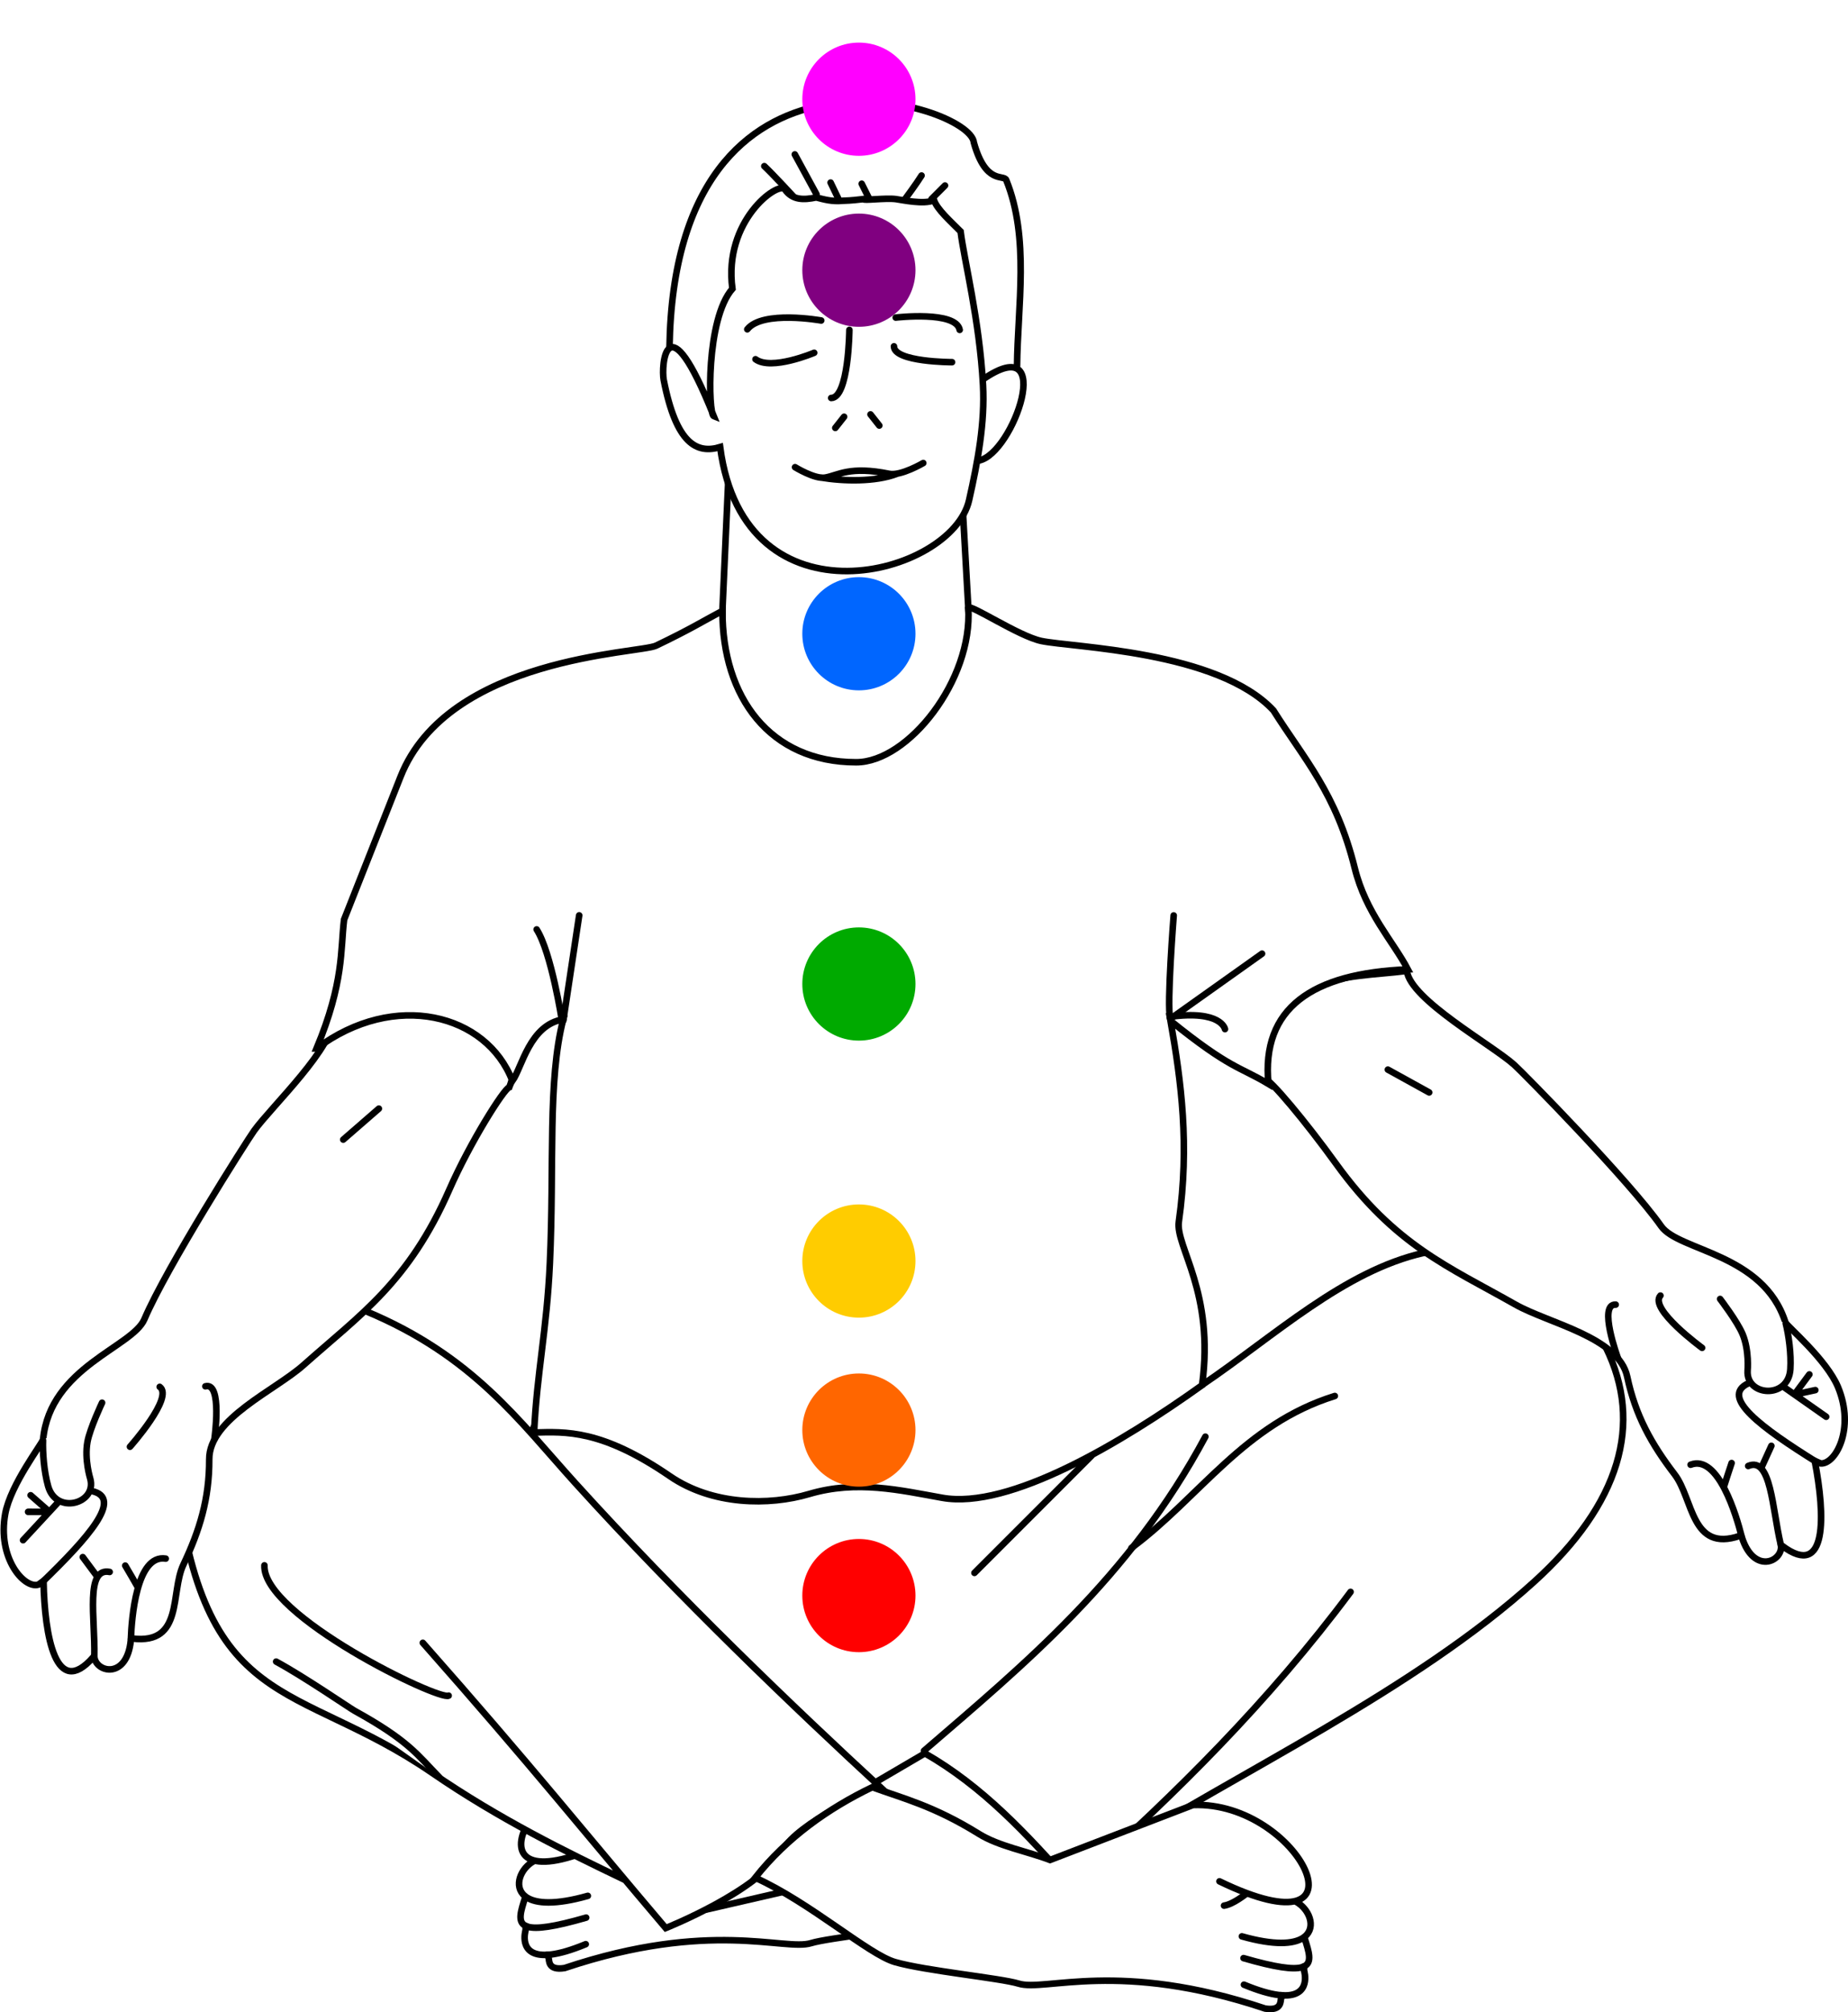 <?xml version="1.0" encoding="UTF-8" standalone="no"?>
<!-- Created with Inkscape (http://www.inkscape.org/) -->

<svg
   xmlns:dc="http://purl.org/dc/elements/1.1/"
   xmlns:cc="http://creativecommons.org/ns#"
   xmlns:rdf="http://www.w3.org/1999/02/22-rdf-syntax-ns#"
   xmlns:svg="http://www.w3.org/2000/svg"
   xmlns="http://www.w3.org/2000/svg"
   xmlns:sodipodi="http://sodipodi.sourceforge.net/DTD/sodipodi-0.dtd"
   xmlns:inkscape="http://www.inkscape.org/namespaces/inkscape"
   width="281.22"
   height="306.136"
   id="svg2"
   version="1.1"
   inkscape:version="0.48.4 r9939"
   sodipodi:docname="7 main chackra.svg"
   inkscape:export-filename="C:\Users\Vezixig\Pictures\Vector\7 main chackra.png"
   inkscape:export-xdpi="90"
   inkscape:export-ydpi="90">
  <defs
     id="defs4">
    <inkscape:path-effect
       effect="spiro"
       id="path-effect3818"
       is_visible="true" />
    <inkscape:path-effect
       effect="spiro"
       id="path-effect3814"
       is_visible="true" />
    <filter
       inkscape:collect="always"
       id="filter3949"
       x="-0.379"
       width="1.757"
       y="-0.379"
       height="1.757"
       color-interpolation-filters="sRGB">
      <feGaussianBlur
         inkscape:collect="always"
         stdDeviation="1.993"
         id="feGaussianBlur3951" />
    </filter>
  </defs>
  <sodipodi:namedview
     id="base"
     pagecolor="#ffffff"
     bordercolor="#666666"
     borderopacity="1.0"
     inkscape:pageopacity="0.0"
     inkscape:pageshadow="2"
     inkscape:zoom="0.9899495"
     inkscape:cx="347.34401"
     inkscape:cy="180.23836"
     inkscape:document-units="px"
     inkscape:current-layer="layer1"
     showgrid="false"
     showguides="true"
     inkscape:guide-bbox="true"
     inkscape:window-width="1600"
     inkscape:window-height="1137"
     inkscape:window-x="-8"
     inkscape:window-y="-8"
     inkscape:window-maximized="1"
     fit-margin-top="0"
     fit-margin-left="0"
     fit-margin-right="0"
     fit-margin-bottom="0" />
  <g
     inkscape:label="Ebene 1"
     inkscape:groupmode="layer"
     id="layer1"
     transform="translate(-173.156,-259.408)">
    <g
       id="g3293">
      <g
         id="g3211">
        <g
           id="g3085"
           transform="matrix(-1,0,0,1,624.748,-6.161)"
           style="fill:#ffffff">
          <path
             sodipodi:nodetypes="cccsccsscccccccc"
             inkscape:connector-curvature="0"
             id="path3087"
             d="m 358.73,545.612 c 23.794,11.517 12.279,-12.238 -4.02,-11.612 l -21.764,8.362 c -3.489,-1.333 -7.792,-2.084 -10.813,-3.962 -6.882,-4.279 -11.195,-6.602 -15.861,-8.309 -8.359,2.753 -14.859,8.465 -18.504,14.922 8.39,3.774 17.542,11.714 21.592,12.879 4.626,1.331 16.102,2.447 18.814,3.283 4.029,1.241 15.28,-3.662 37.502,3.788 2.6,0.421 2.306,-1.21 2.431,-1.547 l 0.208,-0.463 c 4.512,0.253 3.297,-3.732 3.296,-3.735 l -0.016,-0.657 c 1.302,-0.622 0.728,-2.271 0.111,-4.242 l 0.017,-0.307 c 1.786,-1.482 0.632,-4.257 -1.396,-5.333"
             style="fill:#ffffff;stroke:#000000;stroke-width:1px;stroke-linecap:round;stroke-linejoin:miter;stroke-opacity:1" />
          <g
             id="g3089"
             style="fill:#ffffff">
            <path
               sodipodi:nodetypes="cccc"
               inkscape:connector-curvature="0"
               id="path3091"
               d="m 362.455,561.333 c 2.231,0.924 3.936,1.398 5.237,1.563 m 0,0 c 0.218,0.028 0.425,0.047 0.621,0.058"
               style="fill:#ffffff;stroke:#000000;stroke-width:1px;stroke-linecap:round;stroke-linejoin:miter;stroke-opacity:1" />
            <path
               style="fill:#ffffff;stroke:#000000;stroke-width:1px;stroke-linecap:round;stroke-linejoin:miter;stroke-opacity:1"
               d="m 362.392,557.293 c 4.922,1.423 7.55,1.765 8.854,1.397 m 0,0 c 0.128,-0.036 0.244,-0.079 0.348,-0.129"
               id="path3093"
               inkscape:connector-curvature="0"
               sodipodi:nodetypes="cccc" />
            <path
               sodipodi:nodetypes="cc"
               inkscape:connector-curvature="0"
               id="path3095"
               d="m 362.14,553.981 c 4.963,1.406 7.834,1.17 9.274,0.255"
               style="fill:#ffffff;stroke:#000000;stroke-width:1px;stroke-linecap:round;stroke-linejoin:miter;stroke-opacity:1" />
            <path
               inkscape:connector-curvature="0"
               id="path3097"
               d="m 359.425,549.306 c 1.389,-0.189 3.409,-1.831 3.409,-1.831"
               style="fill:#ffffff;stroke:#000000;stroke-width:1px;stroke-linecap:round;stroke-linejoin:miter;stroke-opacity:1" />
          </g>
        </g>
        <path
           style="fill:#ffffff;stroke:#000000;stroke-width:1px;stroke-linecap:butt;stroke-linejoin:miter;stroke-opacity:1"
           d="m 280.487,549.938 11.914,-2.742 -4.217,-3.673 z"
           id="path3991"
           inkscape:connector-curvature="0"
           sodipodi:nodetypes="cccc" />
        <g
           id="g4058"
           style="fill:#ffffff">
          <g
             id="g4051"
             style="fill:#ffffff">
            <path
               style="fill:#ffffff;stroke:#000000;stroke-width:1px;stroke-linecap:round;stroke-linejoin:miter;stroke-opacity:1"
               d="m 313.905,526.136 c 8.735,5.002 15.403,12.145 22.476,20.14 l 5.257,-4.577 c 19.96,-12.683 46.793,-25.204 64.948,-41.637 13.148,-11.9 16.637,-24.075 10.964,-35.628 -6.862,-12.216 -17.079,-13.95 -27.694,-14.437 -12.157,2.719 -22.772,12.65 -33.682,20.045 l -100.352,3.504 -3.914,8.081 54.233,49.056 z"
               id="path4038"
               inkscape:connector-curvature="0"
               sodipodi:nodetypes="cccsccccccc" />
            <path
               style="fill:#ffffff;stroke:#000000;stroke-width:1px;stroke-linecap:round;stroke-linejoin:miter;stroke-opacity:1"
               d="m 356.584,477.964 c -11.504,21.483 -27.776,34.805 -42.82,47.788"
               id="path4044"
               inkscape:connector-curvature="0" />
            <path
               style="fill:#ffffff;stroke:#000000;stroke-width:1px;stroke-linecap:round;stroke-linejoin:miter;stroke-opacity:1"
               d="m 321.444,498.687 17.804,-17.804"
               id="path3971"
               inkscape:connector-curvature="0" />
            <path
               style="fill:#ffffff;stroke:#000000;stroke-width:1px;stroke-linecap:round;stroke-linejoin:miter;stroke-opacity:1"
               d="M 345.33,494.9 C 355.767,487.154 362.422,476.1 376.282,471.777"
               id="path3979"
               inkscape:connector-curvature="0"
               sodipodi:nodetypes="cc" />
            <path
               style="fill:#ffffff;stroke:#000000;stroke-width:1px;stroke-linecap:round;stroke-linejoin:miter;stroke-opacity:1"
               d="m 337.549,545.237 c 14.426,-12.865 28.658,-26.932 41.132,-43.66"
               id="path3977"
               inkscape:connector-curvature="0" />
          </g>
          <g
             id="g4046"
             style="fill:#ffffff">
            <path
               style="fill:#ffffff;stroke:#000000;stroke-width:1px;stroke-linecap:round;stroke-linejoin:miter;stroke-opacity:1"
               d="m 237.5,509.326 c 16.407,18.55 24.802,29.088 36.964,43.393 0,0 14.376,-5.702 17.857,-11.964 2.119,-3.812 13.655,-9.585 15,-9.286 -13.277,-12.25 -30.781,-28.955 -46.607,-46.429 -8.58,-9.473 -15.606,-19.399 -31.92,-26.183 -18.998,-2.549 -29.492,4.65 -28.974,24.473 4.181,37.072 18.228,31.459 39.08,45.773 10.254,7.038 20.474,12.046 29.326,16.282"
               id="path3965"
               inkscape:connector-curvature="0"
               sodipodi:nodetypes="ccscsccsc" />
            <path
               style="fill:#ffffff;stroke:#000000;stroke-width:1px;stroke-linecap:round;stroke-linejoin:miter;stroke-opacity:1"
               d="m 213.393,497.541 c -0.318,7.628 26.638,20.652 28.036,19.821"
               id="path3967"
               inkscape:connector-curvature="0"
               sodipodi:nodetypes="cc" />
            <path
               style="fill:#ffffff;stroke:#000000;stroke-width:1px;stroke-linecap:round;stroke-linejoin:miter;stroke-opacity:1"
               d="m 215.179,512.184 c 4.315,2.336 11.16,7.057 11.964,7.5 8.264,4.556 9.601,6.767 12.857,10.089"
               id="path3969"
               inkscape:connector-curvature="0"
               sodipodi:nodetypes="csc" />
          </g>
        </g>
        <g
           id="g3077"
           style="fill:#ffffff">
          <path
             style="fill:#ffffff;stroke:#000000;stroke-width:1px;stroke-linecap:round;stroke-linejoin:miter;stroke-opacity:1"
             d="m 358.73,545.612 c 23.794,11.517 12.279,-12.238 -4.02,-11.612 l -21.764,8.362 c -3.489,-1.333 -7.792,-2.084 -10.813,-3.962 -6.882,-4.279 -11.574,-5.402 -16.24,-7.109 -6.711,3.234 -12.975,7.658 -17.813,13.767 8.39,3.774 17.23,11.67 21.28,12.835 4.626,1.331 16.102,2.447 18.814,3.283 4.029,1.241 15.28,-3.662 37.502,3.788 2.6,0.421 2.306,-1.21 2.431,-1.547 l 0.208,-0.463 c 4.512,0.253 3.297,-3.732 3.296,-3.735 l -0.016,-0.657 c 1.302,-0.622 0.728,-2.271 0.111,-4.242 l 0.017,-0.307 c 1.786,-1.482 0.632,-4.257 -1.396,-5.333"
             id="path4001"
             inkscape:connector-curvature="0"
             sodipodi:nodetypes="cccsccsscccccccc" />
          <g
             id="g3069"
             style="fill:#ffffff">
            <path
               style="fill:#ffffff;stroke:#000000;stroke-width:1px;stroke-linecap:round;stroke-linejoin:miter;stroke-opacity:1"
               d="m 362.455,561.333 c 2.231,0.924 3.936,1.398 5.237,1.563 m 0,0 c 0.218,0.028 0.425,0.047 0.621,0.058"
               id="path3995"
               inkscape:connector-curvature="0"
               sodipodi:nodetypes="cccc" />
            <path
               sodipodi:nodetypes="cccc"
               inkscape:connector-curvature="0"
               id="path3997"
               d="m 362.392,557.293 c 4.922,1.423 7.55,1.765 8.854,1.397 m 0,0 c 0.128,-0.036 0.244,-0.079 0.348,-0.129"
               style="fill:#ffffff;stroke:#000000;stroke-width:1px;stroke-linecap:round;stroke-linejoin:miter;stroke-opacity:1" />
            <path
               style="fill:#ffffff;stroke:#000000;stroke-width:1px;stroke-linecap:round;stroke-linejoin:miter;stroke-opacity:1"
               d="m 362.14,553.981 c 4.963,1.406 7.834,1.17 9.274,0.255"
               id="path3999"
               inkscape:connector-curvature="0"
               sodipodi:nodetypes="cc" />
            <path
               style="fill:#ffffff;stroke:#000000;stroke-width:1px;stroke-linecap:round;stroke-linejoin:miter;stroke-opacity:1"
               d="m 359.425,549.306 c 1.389,-0.189 3.409,-1.831 3.409,-1.831"
               id="path4003"
               inkscape:connector-curvature="0" />
          </g>
        </g>
        <g
           id="g3995"
           style="fill:#ffffff">
          <path
             sodipodi:nodetypes="cscssc"
             inkscape:connector-curvature="0"
             id="path3834"
             d="m 279.047,320.612 c 0.002,-0.252 -4.013,-8.138 -4.009,-8.387 0.801,-50.742 45.832,-37.091 46.317,-31.114 1.809,6.474 4.56,4.784 4.924,5.682 3.585,8.835 1.728,19.202 1.644,28.366 -0.002,0.215 -6.506,3.396 -6.506,3.61"
             style="fill:#ffffff;stroke:#000000;stroke-width:1px;stroke-linecap:butt;stroke-linejoin:miter;stroke-opacity:1" />
          <path
             inkscape:connector-curvature="0"
             id="path3848"
             d="m 289.464,284.684 c 1.161,1.071 4.375,4.554 4.375,4.554"
             style="fill:#ffffff;stroke:#000000;stroke-width:1px;stroke-linecap:round;stroke-linejoin:miter;stroke-opacity:1" />
          <path
             inkscape:connector-curvature="0"
             id="path3850"
             d="m 294.107,282.898 3.304,6.071"
             style="fill:#ffffff;stroke:#000000;stroke-width:1px;stroke-linecap:round;stroke-linejoin:miter;stroke-opacity:1" />
          <path
             inkscape:connector-curvature="0"
             id="path3852"
             d="m 299.554,287.184 1.161,2.411"
             style="fill:#ffffff;stroke:#000000;stroke-width:1px;stroke-linecap:round;stroke-linejoin:miter;stroke-opacity:1" />
          <path
             inkscape:connector-curvature="0"
             id="path3854"
             d="m 304.286,287.362 1.071,2.143"
             style="fill:#ffffff;stroke:#000000;stroke-width:1px;stroke-linecap:round;stroke-linejoin:miter;stroke-opacity:1" />
          <path
             inkscape:connector-curvature="0"
             id="path3856"
             d="m 313.393,286.112 c -0.714,1.161 -2.5,3.571 -2.5,3.571"
             style="fill:#ffffff;stroke:#000000;stroke-width:1px;stroke-linecap:round;stroke-linejoin:miter;stroke-opacity:1" />
          <path
             inkscape:connector-curvature="0"
             id="path3858"
             d="m 316.964,287.63 -2.054,2.054"
             style="fill:#ffffff;stroke:#000000;stroke-width:1px;stroke-linecap:round;stroke-linejoin:miter;stroke-opacity:1" />
        </g>
        <g
           id="g4146"
           style="fill:#ffffff">
          <g
             id="g3981"
             style="fill:#ffffff">
            <path
               style="fill:#ffffff;stroke:#000000;stroke-width:1px;stroke-linecap:butt;stroke-linejoin:miter;stroke-opacity:1"
               d="m 283.979,332.502 -0.884,19.698 c -1.157,34.619 40.282,28.457 37.413,-0.357 l -0.795,-14.124"
               id="path3828"
               inkscape:connector-curvature="0"
               sodipodi:nodetypes="cccc" />
            <g
               id="g3969"
               style="fill:#ffffff">
              <path
                 sodipodi:nodetypes="cc"
                 inkscape:connector-curvature="0"
                 id="path3832"
                 d="m 322.728,317.127 c 11.286,-7.781 4.644,11.369 -0.616,12.344"
                 style="fill:#ffffff;stroke:#000000;stroke-width:1px;stroke-linecap:butt;stroke-linejoin:miter;stroke-opacity:1" />
              <path
                 sodipodi:nodetypes="ccccccsccsscsc"
                 inkscape:connector-curvature="0"
                 id="path3826"
                 d="m 281.765,322.697 c -0.836,-0.366 -1.201,-14.733 2.846,-19.362 -1.402,-10.375 6.941,-16.341 7.955,-15.152 1.165,1.724 2.927,1.657 4.798,1.263 1.209,0.307 2.372,0.658 4.041,0.505 0.857,-0.056 0.799,0.018 3.157,-0.253 -0.163,0.272 3.335,-0.206 4.925,0 0.839,0.109 4.261,0.874 5.802,0.172 0.501,1.415 2.419,3.112 4.047,4.752 0.548,4.404 2.874,13.456 3.409,23.36 0.308,5.697 -0.779,11.594 -2.119,17.527 -2.588,11.463 -34.173,19.964 -37.884,-8.085 -3.519,1.048 -6.675,-0.416 -8.586,-10.212 -0.41,-2.103 0.354,-12.7 7.611,5.486 z"
                 style="fill:#ffffff;stroke:#000000;stroke-width:1px;stroke-linecap:butt;stroke-linejoin:miter;stroke-opacity:1" />
              <path
                 d="m 298.047,332.056 c 3.431,0.579 8.321,0.687 11.586,-0.565 m -15.489,-1.01 c 0,0 3.01,1.863 4.609,1.578 1.979,-0.353 3.698,-1.791 9.723,-0.568 1.774,0.36 5.177,-1.641 5.177,-1.641"
                 style="fill:#ffffff;stroke:#000000;stroke-width:1px;stroke-linecap:round;stroke-linejoin:miter;stroke-opacity:1"
                 id="path3010"
                 inkscape:connector-curvature="0" />
              <path
                 inkscape:connector-curvature="0"
                 id="path3804"
                 d="m 286.875,309.505 c 2.321,-2.946 11.25,-1.339 11.25,-1.339"
                 style="fill:#ffffff;stroke:#000000;stroke-width:1px;stroke-linecap:round;stroke-linejoin:miter;stroke-opacity:1" />
              <path
                 inkscape:connector-curvature="0"
                 id="path3806"
                 d="m 319.196,309.594 c -0.536,-2.946 -9.732,-1.875 -9.732,-1.875"
                 style="fill:#ffffff;stroke:#000000;stroke-width:1px;stroke-linecap:round;stroke-linejoin:miter;stroke-opacity:1" />
              <path
                 inkscape:connector-curvature="0"
                 id="path3808"
                 d="m 288.125,314.059 c 2.411,1.786 8.929,-0.982 8.929,-0.982"
                 style="fill:#ffffff;stroke:#000000;stroke-width:1px;stroke-linecap:round;stroke-linejoin:miter;stroke-opacity:1" />
              <path
                 inkscape:connector-curvature="0"
                 id="path3810"
                 d="m 309.196,312.094 c 0,2.411 8.839,2.411 8.839,2.411"
                 style="fill:#ffffff;stroke:#000000;stroke-width:1px;stroke-linecap:round;stroke-linejoin:miter;stroke-opacity:1" />
              <path
                 inkscape:connector-curvature="0"
                 inkscape:original-d="m 301.60714,322.80861 -1.33928,1.69643"
                 inkscape:path-effect="#path-effect3814"
                 id="path3812"
                 d="m 301.607,322.809 -1.339,1.696"
                 style="fill:#ffffff;stroke:#000000;stroke-width:1px;stroke-linecap:round;stroke-linejoin:miter;stroke-opacity:1" />
              <path
                 inkscape:connector-curvature="0"
                 inkscape:original-d="m 305.625,322.45147 1.33929,1.69642"
                 inkscape:path-effect="#path-effect3818"
                 id="path3816"
                 d="m 305.625,322.451 1.339,1.696"
                 style="fill:#ffffff;stroke:#000000;stroke-width:1px;stroke-linecap:round;stroke-linejoin:miter;stroke-opacity:1" />
              <path
                 inkscape:connector-curvature="0"
                 id="path3824"
                 d="m 299.643,319.951 c 2.679,0 2.768,-10.357 2.768,-10.357"
                 style="fill:#ffffff;stroke:#000000;stroke-width:1px;stroke-linecap:round;stroke-linejoin:miter;stroke-opacity:1" />
            </g>
          </g>
          <g
             id="g4101"
             style="fill:#ffffff">
            <g
               id="g3889"
               style="fill:#ffffff">
              <path
                 inkscape:connector-curvature="0"
                 id="path3855"
                 d="m 444.364,494.58 c 6.907,5.144 6.554,-4.658 4.952,-12.93 l 0.894,0.385 c 2.26,0.178 5.271,-5.284 2.65,-11.606 -1.74,-4.199 -7.779,-9.28 -7.964,-9.791 l -0.046,-0.07 c -3.36,-10.51 -16.238,-10.834 -18.898,-14.615 -4.875,-6.929 -20.903,-23.226 -22.342,-24.531 -3.327,-3.014 -15.821,-9.924 -16.368,-14.31 -9.514,1.215 -20.624,-0.157 -21.686,16.364 0.832,0.037 6.309,6.587 10.892,12.939 9.019,12.501 17.234,15.732 27.296,21.44 5.06,2.871 15.761,4.965 17.036,10.997 1.246,5.897 3.696,10.255 7.217,14.852 2.859,3.734 2.481,11.908 9.93,9.348 l 0.294,0.203 c 1.83,5.724 6.177,3.712 5.962,1.338 z"
                 style="fill:#ffffff;stroke:#000000;stroke-width:1px;stroke-linecap:round;stroke-linejoin:miter;stroke-opacity:1" />
              <g
                 id="g3878"
                 style="fill:#ffffff">
                <path
                   inkscape:connector-curvature="0"
                   id="path3907"
                   d="m 390.64,425.597 -6.285,-3.469"
                   style="fill:#ffffff;stroke:#000000;stroke-width:1px;stroke-linecap:round;stroke-linejoin:miter;stroke-opacity:1" />
                <path
                   inkscape:connector-curvature="0"
                   id="path3909"
                   d="m 425.833,456.501 c -1.815,2.002 6.337,7.953 6.337,7.953"
                   style="fill:#ffffff;stroke:#000000;stroke-width:1px;stroke-linecap:round;stroke-linejoin:miter;stroke-opacity:1" />
                <path
                   sodipodi:nodetypes="cc"
                   inkscape:connector-curvature="0"
                   id="path3911"
                   d="m 419.025,457.878 c -2.722,-0.143 0.334,8.123 0.334,8.123"
                   style="fill:#ffffff;stroke:#000000;stroke-width:1px;stroke-linecap:round;stroke-linejoin:miter;stroke-opacity:1" />
                <path
                   inkscape:connector-curvature="0"
                   id="path3919"
                   d="m 449.595,481.829 c -8.335,-5.202 -14.809,-9.943 -10.368,-11.987"
                   style="fill:#ffffff;stroke:#000000;stroke-width:1px;stroke-linecap:round;stroke-linejoin:miter;stroke-opacity:1" />
                <path
                   inkscape:connector-curvature="0"
                   id="path3925"
                   style="fill:#ffffff;stroke:#000000;stroke-width:1px;stroke-linecap:round;stroke-linejoin:miter;stroke-opacity:1"
                   d="m 446.697,471.468 2.706,-0.587 m -3.091,0.556 2.184,-2.942 m 2.558,6.441 -6.459,-4.534" />
                <path
                   inkscape:connector-curvature="0"
                   id="path3857"
                   style="fill:#ffffff;stroke:#000000;stroke-width:1px;stroke-linecap:round;stroke-linejoin:miter;stroke-opacity:1"
                   d="m 430.423,482.233 c 4.237,-1.641 7.011,7.924 7.737,10.793 m -1.496,-11.049 c -0.183,0.487 -1.161,3.571 -1.161,3.571" />
                <path
                   inkscape:connector-curvature="0"
                   id="path3915"
                   d="m 444.9,460.724 c 0.443,1.772 0.852,4.615 0.703,6.979 -0.29,4.588 -6.742,4.141 -6.505,0.23 0,0 0.282,-3.053 -0.765,-5.572 -0.798,-1.92 -3.419,-5.343 -3.419,-5.343"
                   style="fill:#ffffff;stroke:#000000;stroke-width:1px;stroke-linecap:round;stroke-linejoin:miter;stroke-opacity:1"
                   sodipodi:nodetypes="cscsc" />
                <path
                   inkscape:connector-curvature="0"
                   id="path3873"
                   style="fill:#ffffff;stroke:#000000;stroke-width:1px;stroke-linecap:round;stroke-linejoin:miter;stroke-opacity:1"
                   d="m 439.188,482.423 c 3.5,-1.49 3.64,6.462 4.959,11.992 m -1.434,-15.056 -1.48,3.245" />
              </g>
            </g>
            <g
               id="g3901"
               transform="matrix(-0.978,0.21,0.21,0.978,518.061,-65.495)"
               style="fill:#ffffff">
              <path
                 style="fill:#ffffff;stroke:#000000;stroke-width:1px;stroke-linecap:round;stroke-linejoin:miter;stroke-opacity:1"
                 d="m 444.364,494.58 c 6.907,5.144 6.554,-4.658 4.952,-12.93 l 0.894,0.385 c 2.26,0.178 5.271,-5.284 2.65,-11.606 -1.74,-4.199 -7.779,-9.28 -7.964,-9.791 l -0.046,-0.07 c -3.36,-10.51 -16.238,-10.834 -18.898,-14.615 -4.875,-6.929 -20.903,-23.226 -22.342,-24.531 -3.327,-3.014 -14.833,-9.999 -15.379,-14.384 -9.514,1.215 -31.309,5.056 -23.962,16.076 0.832,0.037 7.597,6.95 12.18,13.302 9.019,12.501 17.234,15.732 27.296,21.44 5.06,2.871 15.761,4.965 17.036,10.997 1.246,5.897 3.696,10.255 7.217,14.852 2.859,3.734 2.481,11.908 9.93,9.348 l 0.294,0.203 c 1.83,5.724 6.177,3.712 5.962,1.338 z"
                 id="path3903"
                 inkscape:connector-curvature="0"
                 sodipodi:nodetypes="cccsccssccsssscccc" />
              <g
                 id="g3905"
                 style="fill:#ffffff">
                <path
                   style="fill:#ffffff;stroke:#000000;stroke-width:1px;stroke-linecap:round;stroke-linejoin:miter;stroke-opacity:1"
                   d="m 390.64,425.597 -6.285,-3.469"
                   id="path3908"
                   inkscape:connector-curvature="0" />
                <path
                   style="fill:#ffffff;stroke:#000000;stroke-width:1px;stroke-linecap:round;stroke-linejoin:miter;stroke-opacity:1"
                   d="m 425.833,456.501 c -1.815,2.002 6.337,7.953 6.337,7.953"
                   id="path3910"
                   inkscape:connector-curvature="0" />
                <path
                   style="fill:#ffffff;stroke:#000000;stroke-width:1px;stroke-linecap:round;stroke-linejoin:miter;stroke-opacity:1"
                   d="m 419.025,457.878 c -2.722,-0.143 0.334,8.123 0.334,8.123"
                   id="path3912"
                   inkscape:connector-curvature="0"
                   sodipodi:nodetypes="cc" />
                <path
                   style="fill:#ffffff;stroke:#000000;stroke-width:1px;stroke-linecap:round;stroke-linejoin:miter;stroke-opacity:1"
                   d="m 449.595,481.829 c -8.335,-5.202 -14.809,-9.943 -10.368,-11.987"
                   id="path3914"
                   inkscape:connector-curvature="0" />
                <path
                   d="m 446.697,471.468 2.706,-0.587 m -3.091,0.556 2.184,-2.942 m 2.558,6.441 -6.459,-4.534"
                   style="fill:#ffffff;stroke:#000000;stroke-width:1px;stroke-linecap:round;stroke-linejoin:miter;stroke-opacity:1"
                   id="path3916"
                   inkscape:connector-curvature="0" />
                <path
                   d="m 430.423,482.233 c 4.237,-1.641 7.011,7.924 7.737,10.793 m -1.496,-11.049 c -0.183,0.487 -1.161,3.571 -1.161,3.571"
                   style="fill:#ffffff;stroke:#000000;stroke-width:1px;stroke-linecap:round;stroke-linejoin:miter;stroke-opacity:1"
                   id="path3918"
                   inkscape:connector-curvature="0" />
                <path
                   sodipodi:nodetypes="cscsc"
                   style="fill:#ffffff;stroke:#000000;stroke-width:1px;stroke-linecap:round;stroke-linejoin:miter;stroke-opacity:1"
                   d="m 444.9,460.724 c 0.443,1.772 0.852,4.615 0.703,6.979 -0.29,4.588 -6.742,4.141 -6.505,0.23 0,0 0.282,-3.053 -0.765,-5.572 -0.798,-1.92 -3.419,-5.343 -3.419,-5.343"
                   id="path3920"
                   inkscape:connector-curvature="0" />
                <path
                   d="m 439.188,482.423 c 3.5,-1.49 3.64,6.462 4.959,11.992 m -1.434,-15.056 -1.48,3.245"
                   style="fill:#ffffff;stroke:#000000;stroke-width:1px;stroke-linecap:round;stroke-linejoin:miter;stroke-opacity:1"
                   id="path3922"
                   inkscape:connector-curvature="0" />
              </g>
            </g>
          </g>
        </g>
        <g
           id="g3924"
           style="fill:#ffffff">
          <path
             sodipodi:nodetypes="ccsscscscscccscssscsccc"
             inkscape:connector-curvature="0"
             id="path2996"
             d="m 221.328,418.91 c 4.193,-10.077 3.623,-14.975 4.189,-19.611 l 8.586,-21.718 c 7.234,-18.299 36.374,-18.742 38.891,-19.951 5.259,-2.524 6.974,-3.631 10.102,-5.303 -0.04,13.13 7.213,23.042 20.346,23.042 7.924,0 17.775,-12.536 17.061,-23.504 0.302,-0.604 7.671,4.323 11.112,5.051 4.734,1.001 26.84,1.465 35.325,10.563 4.638,7.355 9.561,12.598 12.374,23.991 1.681,6.809 5.792,11.079 8.081,15.405 -14.59,0.568 -22.332,5.909 -21.213,17.425 -4.436,-2.669 -5.775,-2.239 -14.9,-9.596 1.639,9.316 2.909,18.895 1.263,30.557 -0.535,3.786 5.479,10.692 3.536,24.875 -12.216,8.739 -29.32,18.949 -39.536,17.128 -6.412,-1.143 -12.982,-2.729 -20.254,-0.579 -6.1,1.804 -14.715,1.731 -21.186,-2.706 -10.403,-7.133 -15.89,-6.769 -20.671,-6.646 0.412,-9.037 1.932,-15.533 2.399,-25.759 0.686,-15.009 -0.366,-27.728 2.033,-37.092 -5.104,0.816 -6.276,7.297 -7.734,9.372 -3.915,-10.211 -17.924,-13.821 -29.802,-4.944 z"
             style="fill:#ffffff;stroke:#000000;stroke-width:1px;stroke-linecap:butt;stroke-linejoin:miter;stroke-opacity:1" />
          <g
             id="g3785"
             style="fill:#ffffff">
            <g
               id="g3789"
               style="fill:#ffffff">
              <path
                 inkscape:connector-curvature="0"
                 id="path2998"
                 d="m 254.821,400.8 c 2.232,3.482 3.839,13.839 3.839,13.839"
                 style="fill:#ffffff;stroke:#000000;stroke-width:1px;stroke-linecap:round;stroke-linejoin:miter;stroke-opacity:1" />
              <path
                 inkscape:connector-curvature="0"
                 id="path3000"
                 d="m 261.295,398.657 -2.411,15.982"
                 style="fill:#ffffff;stroke:#000000;stroke-width:1px;stroke-linecap:round;stroke-linejoin:miter;stroke-opacity:1" />
            </g>
          </g>
          <path
             inkscape:connector-curvature="0"
             id="path3002"
             d="m 351.228,414.384 c -0.536,-2.143 0.536,-15.714 0.536,-15.714"
             style="fill:#ffffff;stroke:#000000;stroke-width:1px;stroke-linecap:round;stroke-linejoin:miter;stroke-opacity:1" />
          <path
             inkscape:connector-curvature="0"
             id="path3004"
             d="m 351.638,414.131 13.571,-9.643"
             style="fill:#ffffff;stroke:#000000;stroke-width:1px;stroke-linecap:round;stroke-linejoin:miter;stroke-opacity:1" />
          <path
             inkscape:connector-curvature="0"
             id="path3006"
             d="m 351.174,414.088 c 7.857,-1.071 8.393,1.875 8.393,1.875"
             style="fill:#ffffff;stroke:#000000;stroke-width:1px;stroke-linecap:round;stroke-linejoin:miter;stroke-opacity:1" />
        </g>
      </g>
      <g
         id="g4027">
        <path
           sodipodi:type="arc"
           style="fill:#ff00ff;stroke-width:1;stroke-linecap:round;stroke-miterlimit:4;stroke-dasharray:none;filter:url(#filter3949)"
           id="path3931"
           sodipodi:cx="303.55084"
           sodipodi:cy="274.29218"
           sodipodi:rx="6.3134532"
           sodipodi:ry="6.3134532"
           d="m 309.864,274.292 c 0,3.487 -2.827,6.313 -6.313,6.313 -3.487,0 -6.313,-2.827 -6.313,-6.313 0,-3.487 2.827,-6.313 6.313,-6.313 3.487,0 6.313,2.827 6.313,6.313 z"
           transform="matrix(1.364,0,0,1.364,-110.184,-99.633)" />
        <path
           transform="matrix(1.364,0,0,1.364,-110.184,-73.622)"
           d="m 309.864,274.292 c 0,3.487 -2.827,6.313 -6.313,6.313 -3.487,0 -6.313,-2.827 -6.313,-6.313 0,-3.487 2.827,-6.313 6.313,-6.313 3.487,0 6.313,2.827 6.313,6.313 z"
           sodipodi:ry="6.3134532"
           sodipodi:rx="6.3134532"
           sodipodi:cy="274.29218"
           sodipodi:cx="303.55084"
           id="path3953"
           style="fill:#800080;stroke-width:1;stroke-linecap:round;stroke-miterlimit:4;stroke-dasharray:none;filter:url(#filter3949)"
           sodipodi:type="arc" />
        <path
           sodipodi:type="arc"
           style="fill:#0066ff;stroke-width:1;stroke-linecap:round;stroke-miterlimit:4;stroke-dasharray:none;filter:url(#filter3949)"
           id="path3955"
           sodipodi:cx="303.55084"
           sodipodi:cy="274.29218"
           sodipodi:rx="6.3134532"
           sodipodi:ry="6.3134532"
           d="m 309.864,274.292 c 0,3.487 -2.827,6.313 -6.313,6.313 -3.487,0 -6.313,-2.827 -6.313,-6.313 0,-3.487 2.827,-6.313 6.313,-6.313 3.487,0 6.313,2.827 6.313,6.313 z"
           transform="matrix(1.364,0,0,1.364,-110.184,-18.316)" />
        <path
           transform="matrix(1.364,0,0,1.364,-110.184,34.969)"
           d="m 309.864,274.292 c 0,3.487 -2.827,6.313 -6.313,6.313 -3.487,0 -6.313,-2.827 -6.313,-6.313 0,-3.487 2.827,-6.313 6.313,-6.313 3.487,0 6.313,2.827 6.313,6.313 z"
           sodipodi:ry="6.3134532"
           sodipodi:rx="6.3134532"
           sodipodi:cy="274.29218"
           sodipodi:cx="303.55084"
           id="path3957"
           style="fill:#00aa00;stroke-width:1;stroke-linecap:round;stroke-miterlimit:4;stroke-dasharray:none;filter:url(#filter3949)"
           sodipodi:type="arc" />
        <path
           sodipodi:type="arc"
           style="fill:#ffcc00;stroke-width:1;stroke-linecap:round;stroke-miterlimit:4;stroke-dasharray:none;filter:url(#filter3949)"
           id="path3959"
           sodipodi:cx="303.55084"
           sodipodi:cy="274.29218"
           sodipodi:rx="6.3134532"
           sodipodi:ry="6.3134532"
           d="m 309.864,274.292 c 0,3.487 -2.827,6.313 -6.313,6.313 -3.487,0 -6.313,-2.827 -6.313,-6.313 0,-3.487 2.827,-6.313 6.313,-6.313 3.487,0 6.313,2.827 6.313,6.313 z"
           transform="matrix(1.364,0,0,1.364,-110.184,77.112)" />
        <path
           transform="matrix(1.364,0,0,1.364,-110.184,102.827)"
           d="m 309.864,274.292 c 0,3.487 -2.827,6.313 -6.313,6.313 -3.487,0 -6.313,-2.827 -6.313,-6.313 0,-3.487 2.827,-6.313 6.313,-6.313 3.487,0 6.313,2.827 6.313,6.313 z"
           sodipodi:ry="6.3134532"
           sodipodi:rx="6.3134532"
           sodipodi:cy="274.29218"
           sodipodi:cx="303.55084"
           id="path3961"
           style="fill:#ff6600;stroke-width:1;stroke-linecap:round;stroke-miterlimit:4;stroke-dasharray:none;filter:url(#filter3949)"
           sodipodi:type="arc" />
        <path
           sodipodi:type="arc"
           style="fill:#ff0000;stroke-width:1;stroke-linecap:round;stroke-miterlimit:4;stroke-dasharray:none;filter:url(#filter3949)"
           id="path4007"
           sodipodi:cx="303.55084"
           sodipodi:cy="274.29218"
           sodipodi:rx="6.3134532"
           sodipodi:ry="6.3134532"
           d="m 309.864,274.292 c 0,3.487 -2.827,6.313 -6.313,6.313 -3.487,0 -6.313,-2.827 -6.313,-6.313 0,-3.487 2.827,-6.313 6.313,-6.313 3.487,0 6.313,2.827 6.313,6.313 z"
           transform="matrix(1.364,0,0,1.364,-110.184,128.005)" />
      </g>
    </g>
  </g>
</svg>

